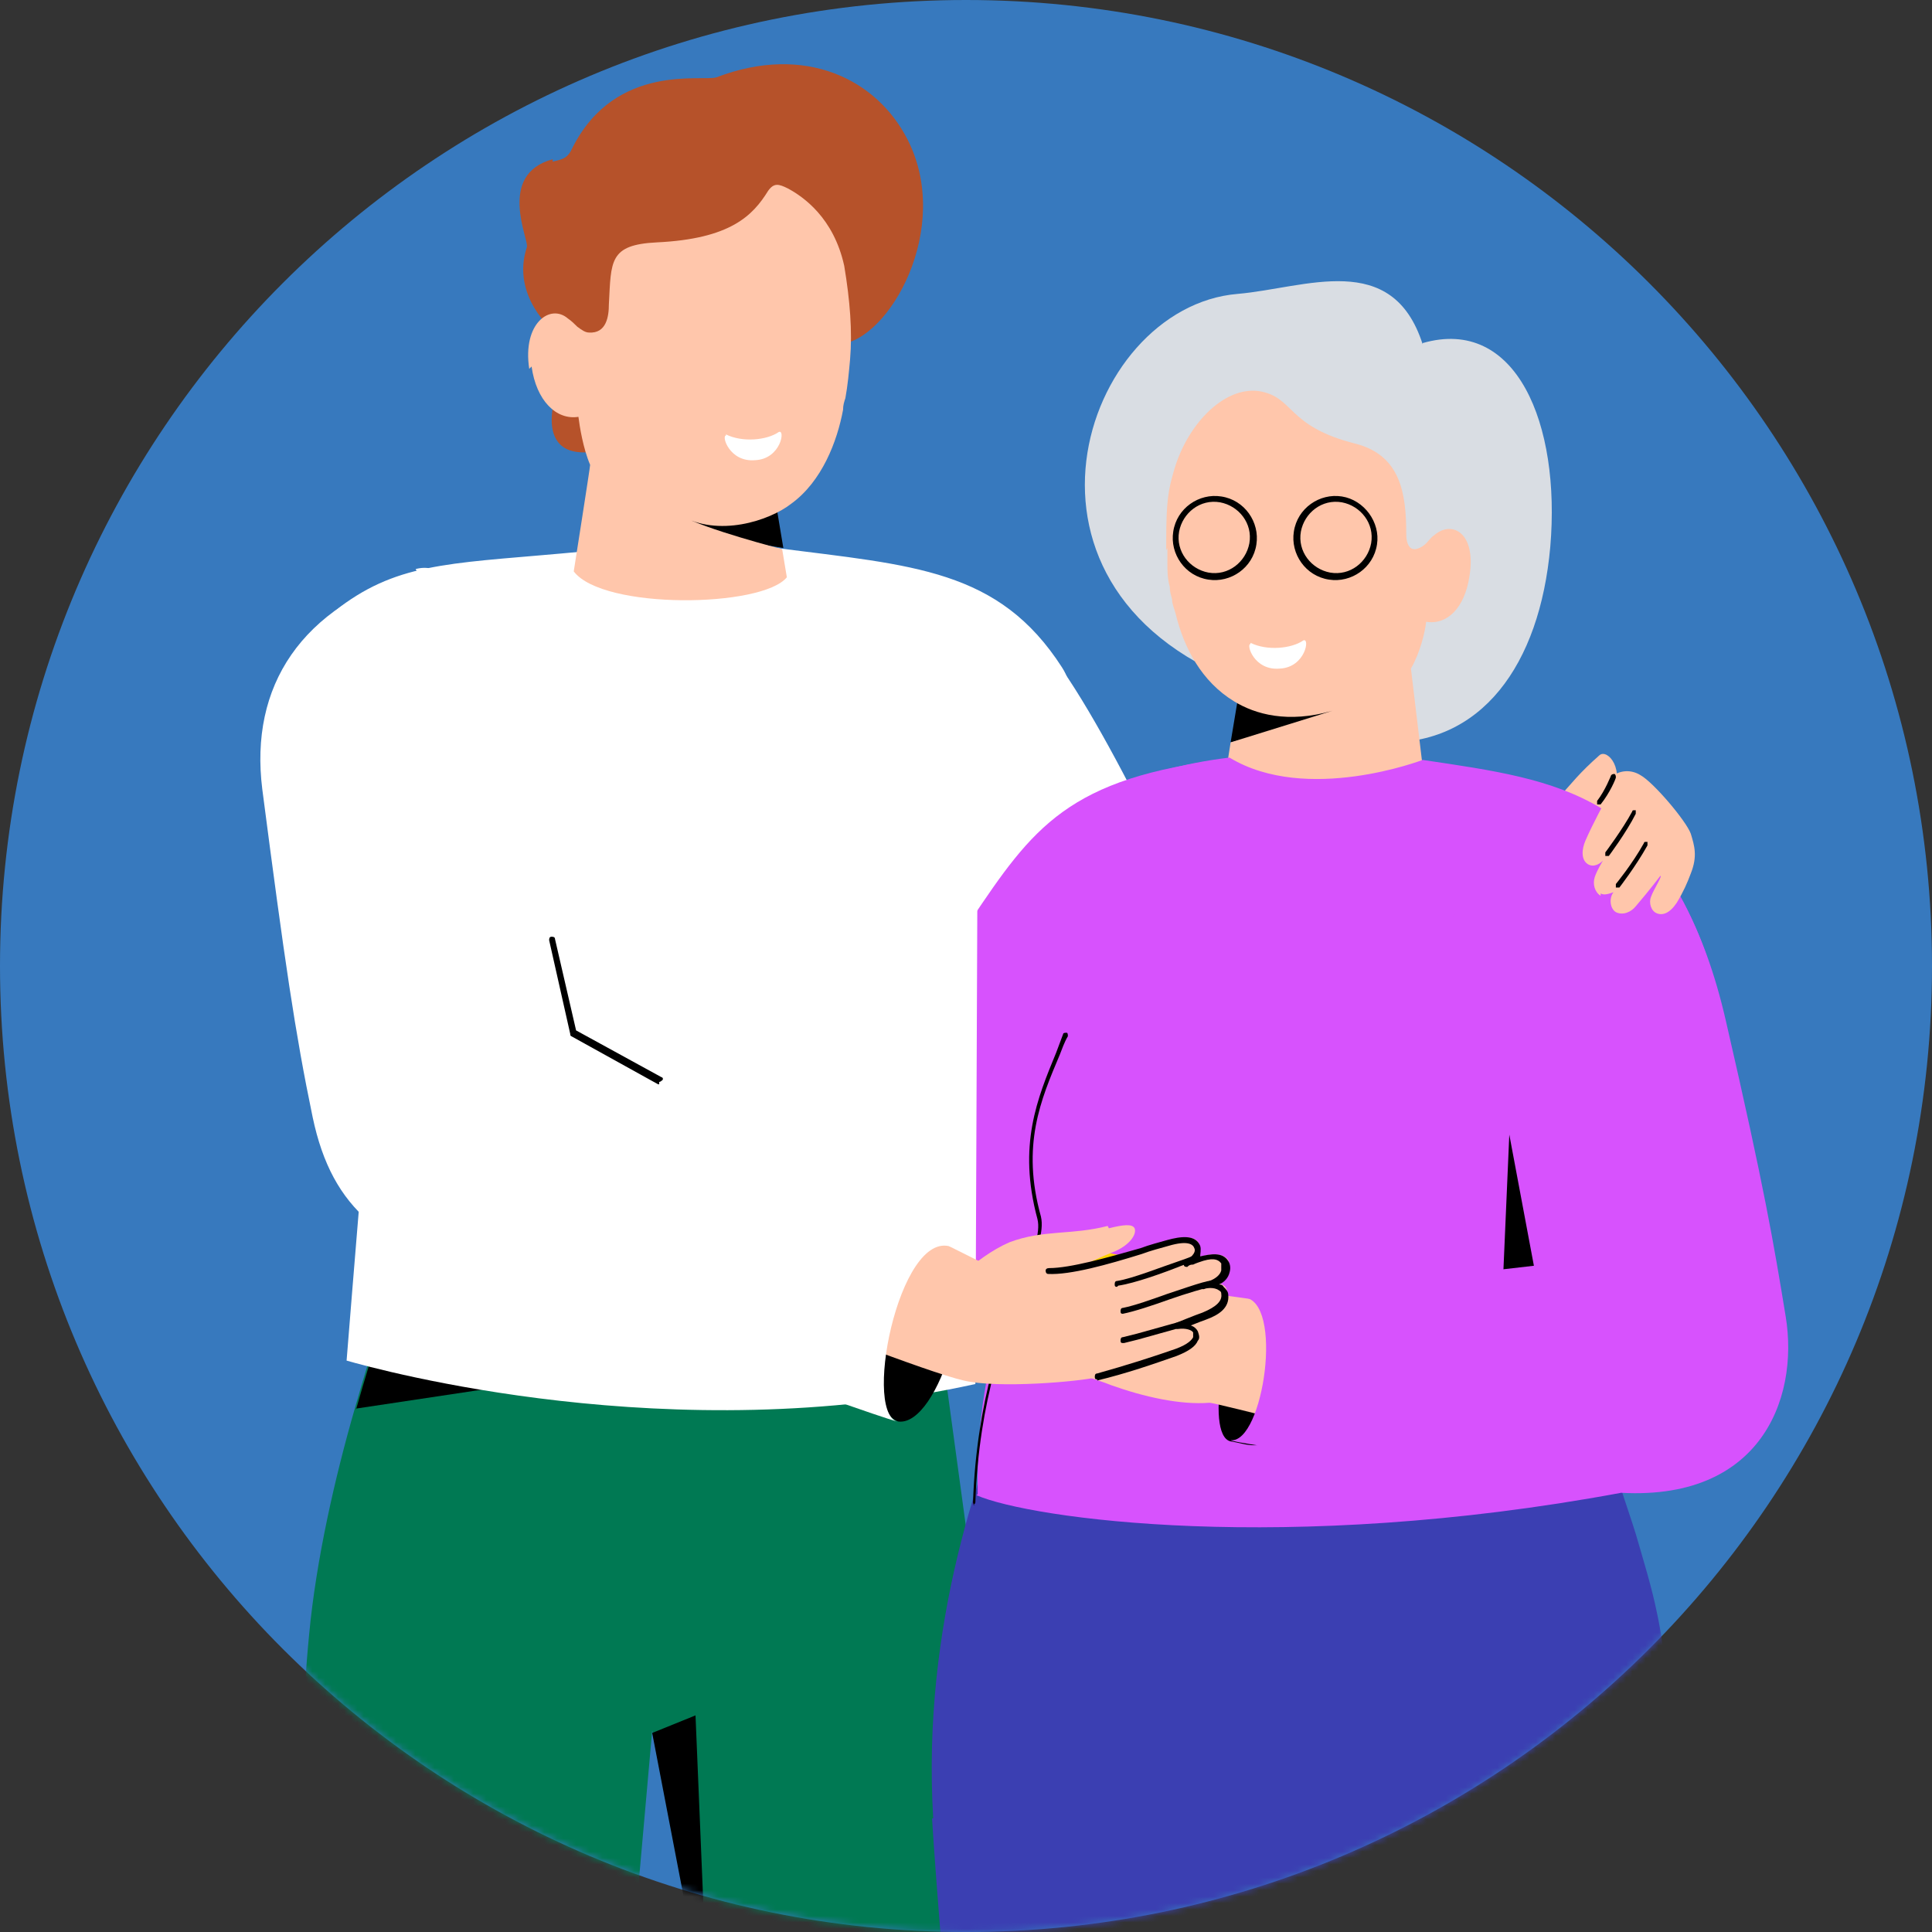 <svg width="300" height="300" viewBox="0 0 300 300" fill="none" xmlns="http://www.w3.org/2000/svg">
<rect x="0" y="0" width="300" height="300" fill="#333333" stroke="none"/>
<path d="M300 150C300 67.157 232.843 0 150 0C67.157 0 0 67.157 0 150C0 232.843 67.157 300 150 300C232.843 300 300 232.843 300 150Z" fill="#3779BE"/>
<mask id="mask0_1673_231" style="mask-type:luminance" maskUnits="userSpaceOnUse" x="0" y="0" width="300" height="300">
<path d="M300 150C300 67.157 232.843 0 150 0C67.157 0 0 67.157 0 150C0 232.843 67.157 300 150 300C232.843 300 300 232.843 300 150Z" fill="white"/>
</mask>
<g mask="url(#mask0_1673_231)">
<path d="M42.909 451.091C42.909 451.091 85.272 451.091 85.091 451.091L101.273 268.727L136.545 451.091H179.091L144.727 198.364C143.818 198.364 139.273 199.091 138.182 198.909C116.363 196 84.363 190.909 63.273 193.636C63.273 193.636 62.727 194.909 62 196.909C60.545 201.091 57.818 209.091 55.091 218.727C52 229.455 49.091 242.182 48 253.818C44.182 292.727 42.727 451.091 42.727 451.091H42.909Z" fill="#007953"/>
<path d="M109.999 314.545L101.272 269.091L107.999 266.364L109.999 314.545Z" fill="black"/>
<path d="M248.364 117.273C249.637 116.182 252.546 119.636 250.182 123.636C248 127.273 246.727 129.818 246.546 130C245.273 131.636 237.273 134.182 237.273 134.182C237.273 134.182 238.364 127.818 241.455 124.545C244.182 121.455 245.273 120 248.364 117.273Z" fill="#FFC6AB"/>
<path d="M176.182 212.909C203.091 212.909 257.455 147.636 258.545 147.636C252.909 147.091 234.727 124.909 239.455 125.818C238.182 125.455 193.273 160.909 193.273 160.909C185.273 141.091 170.182 109.091 161.455 99.455C149.091 85.818 139.273 89.091 134.727 100C129.091 114 130.364 137.091 136.909 141.636C136.909 141.636 170.364 212.909 176.182 212.909Z" fill="white"/>
<path d="M190.909 117.818C165.818 120.727 160.364 128.546 150.727 142.909C140 159.091 133.273 171.091 132.727 172.545C129.091 181.636 136.364 174 136.364 187.273V210.909L172 186.727C174.363 172.364 186.909 155.818 186.909 155.818L190.909 117.818Z" fill="#D752FD"/>
<path d="M55.273 218.727L83.091 214.545L62.181 197.091C60.727 201.273 58 209.273 55.273 218.909V218.727Z" fill="black"/>
<path d="M152 125.455C152 125.455 171.455 113.818 164.909 103.636C155.091 88.364 141.818 87.818 120.546 85.091C112.364 88.909 102 93.455 90.546 85.636C71.455 87.455 62.909 87.091 53.637 93.636C44.364 100.182 45.819 108.727 61.455 121.455C59.091 145.455 53.819 211.273 53.819 211.273C58.909 212.727 104.546 225.273 151.455 214.909L151.819 125.455H152Z" fill="white"/>
<path d="M85.818 25.091C87.454 24.727 88.181 24.546 88.909 22.909C95.636 9.636 109.272 12.727 111.272 12C125.09 6.727 136.181 12.364 140.908 21.636C147.999 35.455 137.999 52.909 130.363 53.455C122.727 55.091 111.09 50.545 101.999 43.818C98.181 52.364 92.363 65.818 92.363 65.818C92.363 65.818 95.272 70.909 89.636 70.182C82.181 69.273 87.272 57.273 88.545 57.273L85.999 51.455C85.999 51.455 79.272 46 81.817 38.364C82.181 37.273 77.09 27.091 85.818 24.727V25.091Z" fill="#B6522A"/>
<path d="M121.636 85.091L120.181 76.364L104.363 76.182L104.545 82.364L121.636 85.091Z" fill="black"/>
<path d="M82.545 56.909C83.272 62.182 86.363 65.273 89.818 64.727C89.999 66.182 90.545 69.636 91.636 72.182C91.636 72.546 89.09 88.727 89.09 88.727C93.636 94.727 118.363 94.364 122.181 89.636L121.454 85.273C121.454 85.273 109.454 82.182 105.636 80C111.454 83.455 119.454 80.909 122.908 78.182C127.636 74.727 129.999 68.546 130.909 63.636C130.909 62.909 131.09 62.364 131.272 61.818C131.636 59.818 131.818 57.818 131.999 55.818C132.363 51.455 131.999 46.727 131.09 41.273C129.454 33.818 124.727 30.546 122.363 29.273C120.909 28.546 120.181 28.364 119.272 29.636C116.908 33.455 113.454 37.091 101.999 37.636C94.545 38 94.909 40.545 94.545 47.273C94.545 49.091 94.181 51.818 91.454 51.636C90.909 51.636 90.363 51.273 89.636 50.727C89.272 50.364 88.727 49.818 88.181 49.455C85.454 47.091 81.09 50.182 82.181 57.273L82.545 56.909Z" fill="#FFC6AB"/>
<path d="M144.727 282.364C145.818 300.909 153.636 389.818 153.636 389.818H268C268 389.818 262.363 273.455 257.273 250.364C256.545 246.727 255.273 242.546 254 238.182C253.273 235.818 252.363 233.273 251.636 230.909C245.273 212.364 236.727 192.364 236.727 192.364C204.727 165.091 181.091 210.364 158.363 213.273C152.363 226.727 143.091 252.182 144.909 282.364H144.727Z" fill="#3B3FB2"/>
<path d="M220.909 53.273C235.454 49.091 242.364 65.818 240.727 84.909C239.091 103.273 230 115.818 214.727 115.273C214.727 115.273 208.182 108.545 194.545 106.727C152.909 92.364 168 47.636 192.182 45.636C202.727 44.727 216.182 38.727 220.909 53.455V53.273Z" fill="#D9DDE3"/>
<path d="M176.182 63.818C175.818 56.727 183.455 54.727 183.637 54.545C183.818 54.545 184.182 54.545 184.182 54.909C184.182 55.091 184.182 55.455 183.818 55.455C183.455 55.455 176.727 57.273 177.091 63.636C177.091 63.818 176.909 64.182 176.727 64.182C176.546 64.182 176.364 64.182 176.182 63.818Z" fill="#D9DDE3"/>
<path d="M233.636 73.091C233.454 73.091 233.272 73.091 233.272 72.727C230 58.727 220.909 60 220.363 60C220.181 60 219.818 60 219.818 59.636C219.818 59.455 219.818 59.091 220.181 59.091C220.181 59.091 230.545 57.636 234 72.546C234 72.727 234 73.091 233.636 73.091C233.636 73.091 233.636 73.091 233.454 73.091H233.636Z" fill="#D9DDE3"/>
<path d="M191.09 115.273L192.545 106.546L208.727 107.818L208.545 110.909L191.09 115.273Z" fill="black"/>
<path d="M181.272 85.091C181.272 85.273 181.272 85.454 181.272 85.636C181.272 86.182 181.272 86.727 181.272 87.454C181.272 88.546 181.272 89.818 181.636 91.091C181.636 91.818 181.818 92.364 181.999 93.091C181.999 93.818 182.363 94.545 182.545 95.273C183.818 100.545 186.545 105.818 191.636 108.909C194.909 110.909 199.999 112.364 206.909 110.364L191.09 115.273L190.181 121.091C190.181 121.091 205.272 134 221.09 120.545L219.09 103.818C220.545 101.273 221.272 98.182 221.454 96.546C224.727 97.091 227.454 94.364 228.181 89.454C229.272 82.727 225.454 80.727 222.727 83.091C222.181 83.454 221.818 84 221.454 84.364C220.909 84.909 220.181 85.273 219.636 85.273C218.909 85.273 218.363 84.546 218.363 82.909C218.363 76.546 217.454 70.727 210.545 68.909C199.636 66.182 201.09 61.636 195.454 60.727C189.999 60 184.181 66 182.181 73.454C181.454 76 181.09 77.818 181.09 83.818C181.09 84.364 181.09 84.909 181.09 85.454L181.272 85.091Z" fill="#FFC6AB"/>
<path d="M187.636 90C183.999 89.455 181.636 86 182.181 82.546C182.727 78.909 186.181 76.546 189.636 77.091C193.272 77.636 195.636 81.091 195.09 84.546C194.545 88.182 191.09 90.546 187.636 90ZM189.454 78C186.363 77.455 183.636 79.636 183.09 82.546C182.545 85.636 184.727 88.364 187.636 88.909C190.727 89.455 193.454 87.273 193.999 84.364C194.545 81.273 192.363 78.546 189.454 78Z" fill="black"/>
<path d="M206.364 90C202.727 89.455 200.364 86 200.909 82.546C201.455 78.909 204.909 76.546 208.364 77.091C211.818 77.636 214.364 81.091 213.818 84.546C213.273 88.182 209.818 90.546 206.364 90ZM208.364 78C205.273 77.455 202.545 79.636 202 82.546C201.455 85.636 203.636 88.364 206.545 88.909C209.636 89.455 212.364 87.273 212.909 84.364C213.455 81.273 211.273 78.546 208.364 78Z" fill="black"/>
<path d="M151.636 232.182C160 235.818 199.636 241.455 251.636 231.818C251.636 231.818 240 164.909 239.636 161.455C240.545 159.455 267.818 166.182 267.636 161.091C267.273 151.818 261.091 132.909 248.545 125.455C240.909 120.909 232 119.636 220.909 118C220.909 118 202.909 124.909 190.909 117.636C175.818 119.455 167.091 124.909 164.364 129.091C155.273 143.273 165.454 157.455 165.454 157.455C157.273 174.909 161.818 181.273 162 184.364C162.363 192.182 151.273 204.727 151.818 232L151.636 232.182Z" fill="#D752FD"/>
<path d="M151.09 233.636C151.272 233.636 151.454 233.455 151.454 233.273C151.999 217.273 156.181 206.545 159.09 199.273C160.909 194.545 162.181 191.273 161.636 188.909C158.545 177.818 161.636 170.727 164.545 163.818C164.909 162.909 165.272 161.818 165.818 160.909C165.818 160.727 165.818 160.364 165.636 160.364C165.454 160.364 165.09 160.364 165.09 160.545C164.727 161.455 164.363 162.545 163.999 163.455C161.09 170.545 157.999 177.818 161.09 189.273C161.636 191.455 160.363 194.545 158.727 199.091C155.818 206.364 151.636 217.273 151.09 233.273C151.09 233.455 151.272 233.818 151.454 233.818L151.09 233.636Z" fill="black"/>
<path d="M191.09 223.818C186.909 222.909 190.363 203.455 195.454 202.182C204.545 208.182 203.454 226.727 192.909 224.182C192.909 224.182 191.272 223.818 191.09 223.818Z" fill="black"/>
<path d="M169.091 193.455C167.091 192.727 165.636 192.364 165.273 193.091C164.727 194 165.636 195.818 168.364 197.091C172.909 199.455 175.818 201.273 176 201.636L194 204C193.818 204 188.364 200 183.273 197.455C178.545 194.909 174.364 195.636 169.273 193.636L169.091 193.455Z" fill="#FFD200"/>
<path d="M200 202.364C198.363 202.364 190 201.091 189.636 201.091C189.454 201.091 173.636 198.182 172.363 198C172.363 198 166.363 196.545 161.636 195.091C159.272 194.364 156.727 194 156.363 195.091C156.182 196 157.091 197.091 158 197.455C157.818 197.455 157.636 197.455 157.272 197.455C155.272 197.091 153.818 197.091 153.454 198.182C152.727 200.182 156.363 201.636 156.727 201.636C156.727 201.636 154.545 201.273 154.363 202.909C154.363 203.818 156 204.727 158.182 206C159.091 206.545 161.091 207.273 161.091 207.273C159.636 207.091 158.545 207.636 158.363 208C157.818 209.091 158.727 210 161.636 211.273C165.091 212.727 169.818 214 172.545 215.091C177.636 216.909 183.272 218.182 187.818 217.818C188.727 217.818 214.181 224.364 214.181 224.364C220 224.364 204.545 202.909 199.636 202.364H200Z" fill="#FFC6AB"/>
<path d="M172.545 210.545C172.545 210.727 172.181 210.909 172 210.909C168.181 209.818 162.727 208 162.727 208C162.363 208 162.363 207.636 162.363 207.455C162.363 207.273 162.727 207.091 163.091 207.091C163.091 207.091 168.545 208.909 172.363 210C172.727 210 172.909 210.364 172.727 210.545H172.545Z" fill="black"/>
<path d="M171.09 206C171.09 206.182 170.726 206.364 170.545 206.182C167.09 205.636 158.181 202.364 157.817 202.182C157.454 202.182 157.454 201.818 157.454 201.636C157.454 201.455 157.817 201.273 158.181 201.455C158.181 201.455 165.454 204.182 170.726 205.455C171.09 205.455 171.272 205.818 171.272 206H171.09Z" fill="black"/>
<path d="M171.999 202.364C171.999 202.546 171.636 202.727 171.454 202.546C167.999 201.818 159.09 198.546 158.726 198.364C158.363 198.364 158.363 198 158.363 197.818C158.363 197.636 158.726 197.455 159.09 197.636C159.09 197.636 166.727 200.546 171.636 201.636C171.999 201.636 172.181 202 172.181 202.182L171.999 202.364Z" fill="black"/>
<path d="M267.818 212.909C263.09 229.091 266.545 233.818 240.545 230.545C220.727 228 191.636 224.182 191.09 223.636C196.181 224.182 199.454 201.818 193.09 201.455L245.272 196.364C245.272 196.364 270.909 202.727 267.818 212.909Z" fill="#D752FD"/>
<path d="M232.908 120.182C245.817 122.909 261.09 128.364 267.999 158.546C273.999 184.546 275.454 193.273 277.272 204.364C279.454 217.455 273.09 234 249.636 231.636C234.908 230.182 196.908 224.727 196.908 224.727C195.817 224.546 230.181 132.364 232.908 120.182Z" fill="#D752FD"/>
<path d="M234.364 176.182L238.182 196.546L233.455 197.091L234.364 176.182Z" fill="black"/>
<path d="M139.454 220.727C145.818 221.636 152.545 198.909 146.909 193.091C141.818 190.364 132.363 218.182 139.454 220.727Z" fill="black"/>
<path d="M172.182 190.727C174.364 190.182 175.818 190 176.182 190.727C176.546 191.636 175.455 193.455 172.546 194.545C167.455 196.545 164.364 198.909 164.182 199.091L146.364 200.727C146.546 200.727 151.273 195.273 156.727 192.909C162 190.909 166.364 191.818 172 190.364L172.182 190.727Z" fill="#FFC6AB"/>
<path d="M145.091 192.364L152.363 196C154.909 196.545 161.636 196.909 163.091 196.909C167.454 197.091 176 194.182 181.636 192.546C184.182 191.818 185.818 192.182 186.182 193.091C186.545 194 185.636 195.273 184.727 195.636C184.909 195.636 186.182 195.091 186.545 195.091C188.545 194.545 189.818 194.727 190.545 195.455C191.273 196.182 190.545 198.182 188.545 198.909C188.182 198.909 187.818 199.091 187.454 199.273C187.454 199.273 190.363 198.727 190.545 200.545C190.545 202 189.636 203.091 187.273 204C186.182 204.364 183.091 205.636 183.091 205.636C184.727 205.273 185.636 205.636 186 206.364C186.545 207.455 185.818 208.727 182.727 210C179.091 211.636 175.636 212.364 170.545 213.818C167.636 214.546 154.909 215.636 149.636 214.364C144 213.091 122.363 204.546 122.363 204.546C116.545 202.727 145.454 192.182 145.454 192.182L145.091 192.364Z" fill="#FFC6AB"/>
<path d="M170.363 214.182C170.182 214.182 170 214.182 170 213.818C170 213.636 170 213.273 170.363 213.273C174.909 212 178.909 210.727 182.545 209.455C184.545 208.727 185.091 208 185.272 207.636C185.272 207.455 185.272 207.091 185.272 206.909C185.091 206.545 184.181 206.182 182.909 206.364C182.727 206.364 182.545 206.364 182.363 206C182.363 205.818 182.363 205.455 182.545 205.455C182.545 205.455 185.636 204.182 186.727 203.818C188.909 202.909 189.818 202 189.636 200.909C189.636 200.727 189.636 200.545 189.272 200.364C188.545 199.818 187.272 200 186.909 200.182C186.727 200.182 186.363 200.182 186.363 199.818C186.363 199.636 186.363 199.273 186.727 199.273C187.091 199.273 187.454 199.091 187.818 198.909C188.727 198.545 189.454 198 189.636 197.273C189.636 196.909 189.636 196.545 189.636 196.182C189.091 195.455 188.182 195.273 186.182 196C186.182 196 185.636 196.182 185.272 196.364C184.727 196.364 184.545 196.545 184.363 196.727C184.182 196.727 183.818 196.727 183.818 196.364C183.818 196.182 183.818 195.818 184 195.818C184.727 195.455 185.818 194.545 185.454 193.818C185.272 193.273 184.545 192.545 181.454 193.455C180.181 193.818 178.727 194.182 177.272 194.727C172 196.364 166.181 198 162.727 197.818C162.545 197.818 162.363 197.636 162.363 197.273C162.363 197.091 162.545 196.909 162.909 196.909C166.181 196.909 172 195.273 177.091 193.818C178.545 193.273 180 192.909 181.272 192.545C183.272 192 185.636 191.636 186.363 193.455C186.545 194 186.363 194.727 186.363 195.091C188 194.727 189.818 194.364 190.727 195.818C191.091 196.364 191.091 197.091 190.909 197.636C190.727 198.364 190.181 199.091 189.272 199.455C189.454 199.455 189.818 199.455 190 199.818C190.363 200.182 190.727 200.545 190.727 201.091C190.909 203.091 189.272 204.182 187.272 204.909C186.727 205.091 185.818 205.455 184.909 205.818C185.454 206 185.818 206.364 186 206.727C186.181 207.273 186.363 207.818 186 208.182C185.636 209.091 184.545 209.818 182.727 210.545C179.091 211.818 174.909 213.273 170.363 214.364V214.182Z" fill="black"/>
<path d="M173.454 199.818C173.272 199.818 173.09 199.818 173.09 199.455C173.09 199.273 173.09 198.909 173.454 198.909C175.818 198.545 180.363 196.727 183.09 195.818C184.181 195.455 185.09 195.091 185.454 194.909C185.636 194.909 185.999 194.909 185.999 195.273C185.999 195.455 185.999 195.818 185.636 195.818C185.272 195.818 184.545 196.182 183.454 196.545C180.727 197.636 176.181 199.273 173.636 199.636L173.454 199.818Z" fill="black"/>
<path d="M174.363 204C174.181 204 174 204 174 203.636C174 203.455 174 203.091 174.363 203.091C176.181 202.727 178.727 201.818 181.272 200.909C186.181 199.273 188.181 198.546 188.909 198.909C188.909 198.909 189.09 199.091 189.272 199.273C189.272 199.455 189.272 199.818 188.909 199.818C188.909 199.818 188.545 199.818 188.363 199.818C187.636 199.818 183.999 200.909 181.454 201.818C178.909 202.727 176.181 203.636 174.363 204Z" fill="black"/>
<path d="M174.363 208.545C174.181 208.545 174 208.545 174 208.182C174 208 174 207.636 174.363 207.636L176.545 207.091C179.818 206.182 183.09 205.273 184.363 204.909C184.545 204.909 184.909 204.909 184.909 205.273C184.909 205.455 184.909 205.818 184.545 205.818C183.272 206.182 180 207.091 176.727 208L174.545 208.545H174.363Z" fill="black"/>
<path d="M64.727 88.727C46.727 94.182 38.727 106.545 40.727 122.545C44.182 149.091 45.818 160.364 48.545 173.455C51.636 188.182 59.636 193.455 75.454 198.546C86.364 202 134 219.273 139.273 220.727C133.818 218.909 140.182 188.909 148.545 194C147.273 193.091 105.091 168 94 162.182C94 162.182 84.909 113.273 81.091 105.818C77.273 98.364 71.091 86.546 64.545 88.364L64.727 88.727Z" fill="white"/>
<path d="M102.363 168.364C102.363 168.364 102.363 168.364 102.182 168.364L88.727 160.909C88.727 160.909 88.545 160.909 88.545 160.545L85.272 146C85.272 145.818 85.272 145.455 85.636 145.455C85.818 145.455 86.182 145.455 86.182 145.818L89.454 160L102.727 167.273C102.909 167.273 103.091 167.636 102.727 167.818C102.727 167.818 102.545 168 102.363 168V168.364Z" fill="black"/>
<path d="M248.545 138.727C249.09 139.091 249.999 138.727 250.545 138.546C249.818 139.455 249.999 141.091 250.909 141.636C251.999 142.182 253.272 141.636 253.999 140.727C256.181 138.182 257.818 136 257.818 136C258.181 136 256.727 138.182 256.363 139.273C255.999 140.182 256.363 141.455 257.272 141.818C258.181 142.182 259.272 141.818 260.363 140.182C261.454 138.364 262 137.091 262.545 135.636C263.636 132.909 263.09 131.273 262.545 129.455C261.818 127.455 256.727 121.455 254.727 120.364C251.818 118.546 248.181 121.091 249.454 124C249.454 124 247.272 128 246.181 130.546C245.636 131.818 245.454 133.455 246.545 134.182C247.454 134.727 248.363 134.182 248.909 133.636C248.909 133.636 247.999 135.091 247.636 136.182C247.272 137.273 247.636 138.546 248.545 139.091V138.727Z" fill="#FFC6AB"/>
<path d="M255.455 130.727C255.455 130.727 255.273 130.727 255.273 130.909C253.455 134.182 250.909 137.273 250.909 137.273C250.909 137.455 250.909 137.636 250.909 137.818C251.091 137.818 251.273 137.818 251.455 137.818C251.455 137.818 254 134.545 255.818 131.273C255.818 131.091 255.818 130.727 255.818 130.727C255.818 130.727 255.636 130.727 255.455 130.727Z" fill="black"/>
<path d="M253.636 125.818C253.636 125.818 253.454 125.818 253.454 126C251.999 128.727 249.272 132.364 249.272 132.364C249.272 132.546 249.272 132.909 249.272 132.909C249.454 132.909 249.818 132.909 249.818 132.909C249.818 132.909 252.545 129.273 253.999 126.364C253.999 126.182 253.999 125.818 253.999 125.818C253.999 125.818 253.817 125.818 253.636 125.818Z" fill="black"/>
<path d="M248.182 124.909C248.182 124.909 248.364 124.909 248.545 124.909C250 123.091 250.909 120.909 250.909 120.727C250.909 120.545 250.909 120.364 250.727 120.182C250.545 120.182 250.364 120.182 250.182 120.364C250.182 120.364 249.273 122.727 248 124.364C248 124.364 248 124.727 248 124.909C248 124.909 248 124.909 248.182 124.909Z" fill="black"/>
<path d="M194.181 100C193.454 100 194.726 104.182 198.726 103.818C202.726 103.636 203.454 98.909 202.363 99.455C200.545 100.727 196.726 101.091 194.181 99.818V100Z" fill="white"/>
<path d="M112.727 67.636C112 67.636 113.272 71.818 117.272 71.455C121.272 71.273 122 66.546 120.909 67.091C119.091 68.364 115.272 68.727 112.727 67.455V67.636Z" fill="white"/>
</g>
</svg>
